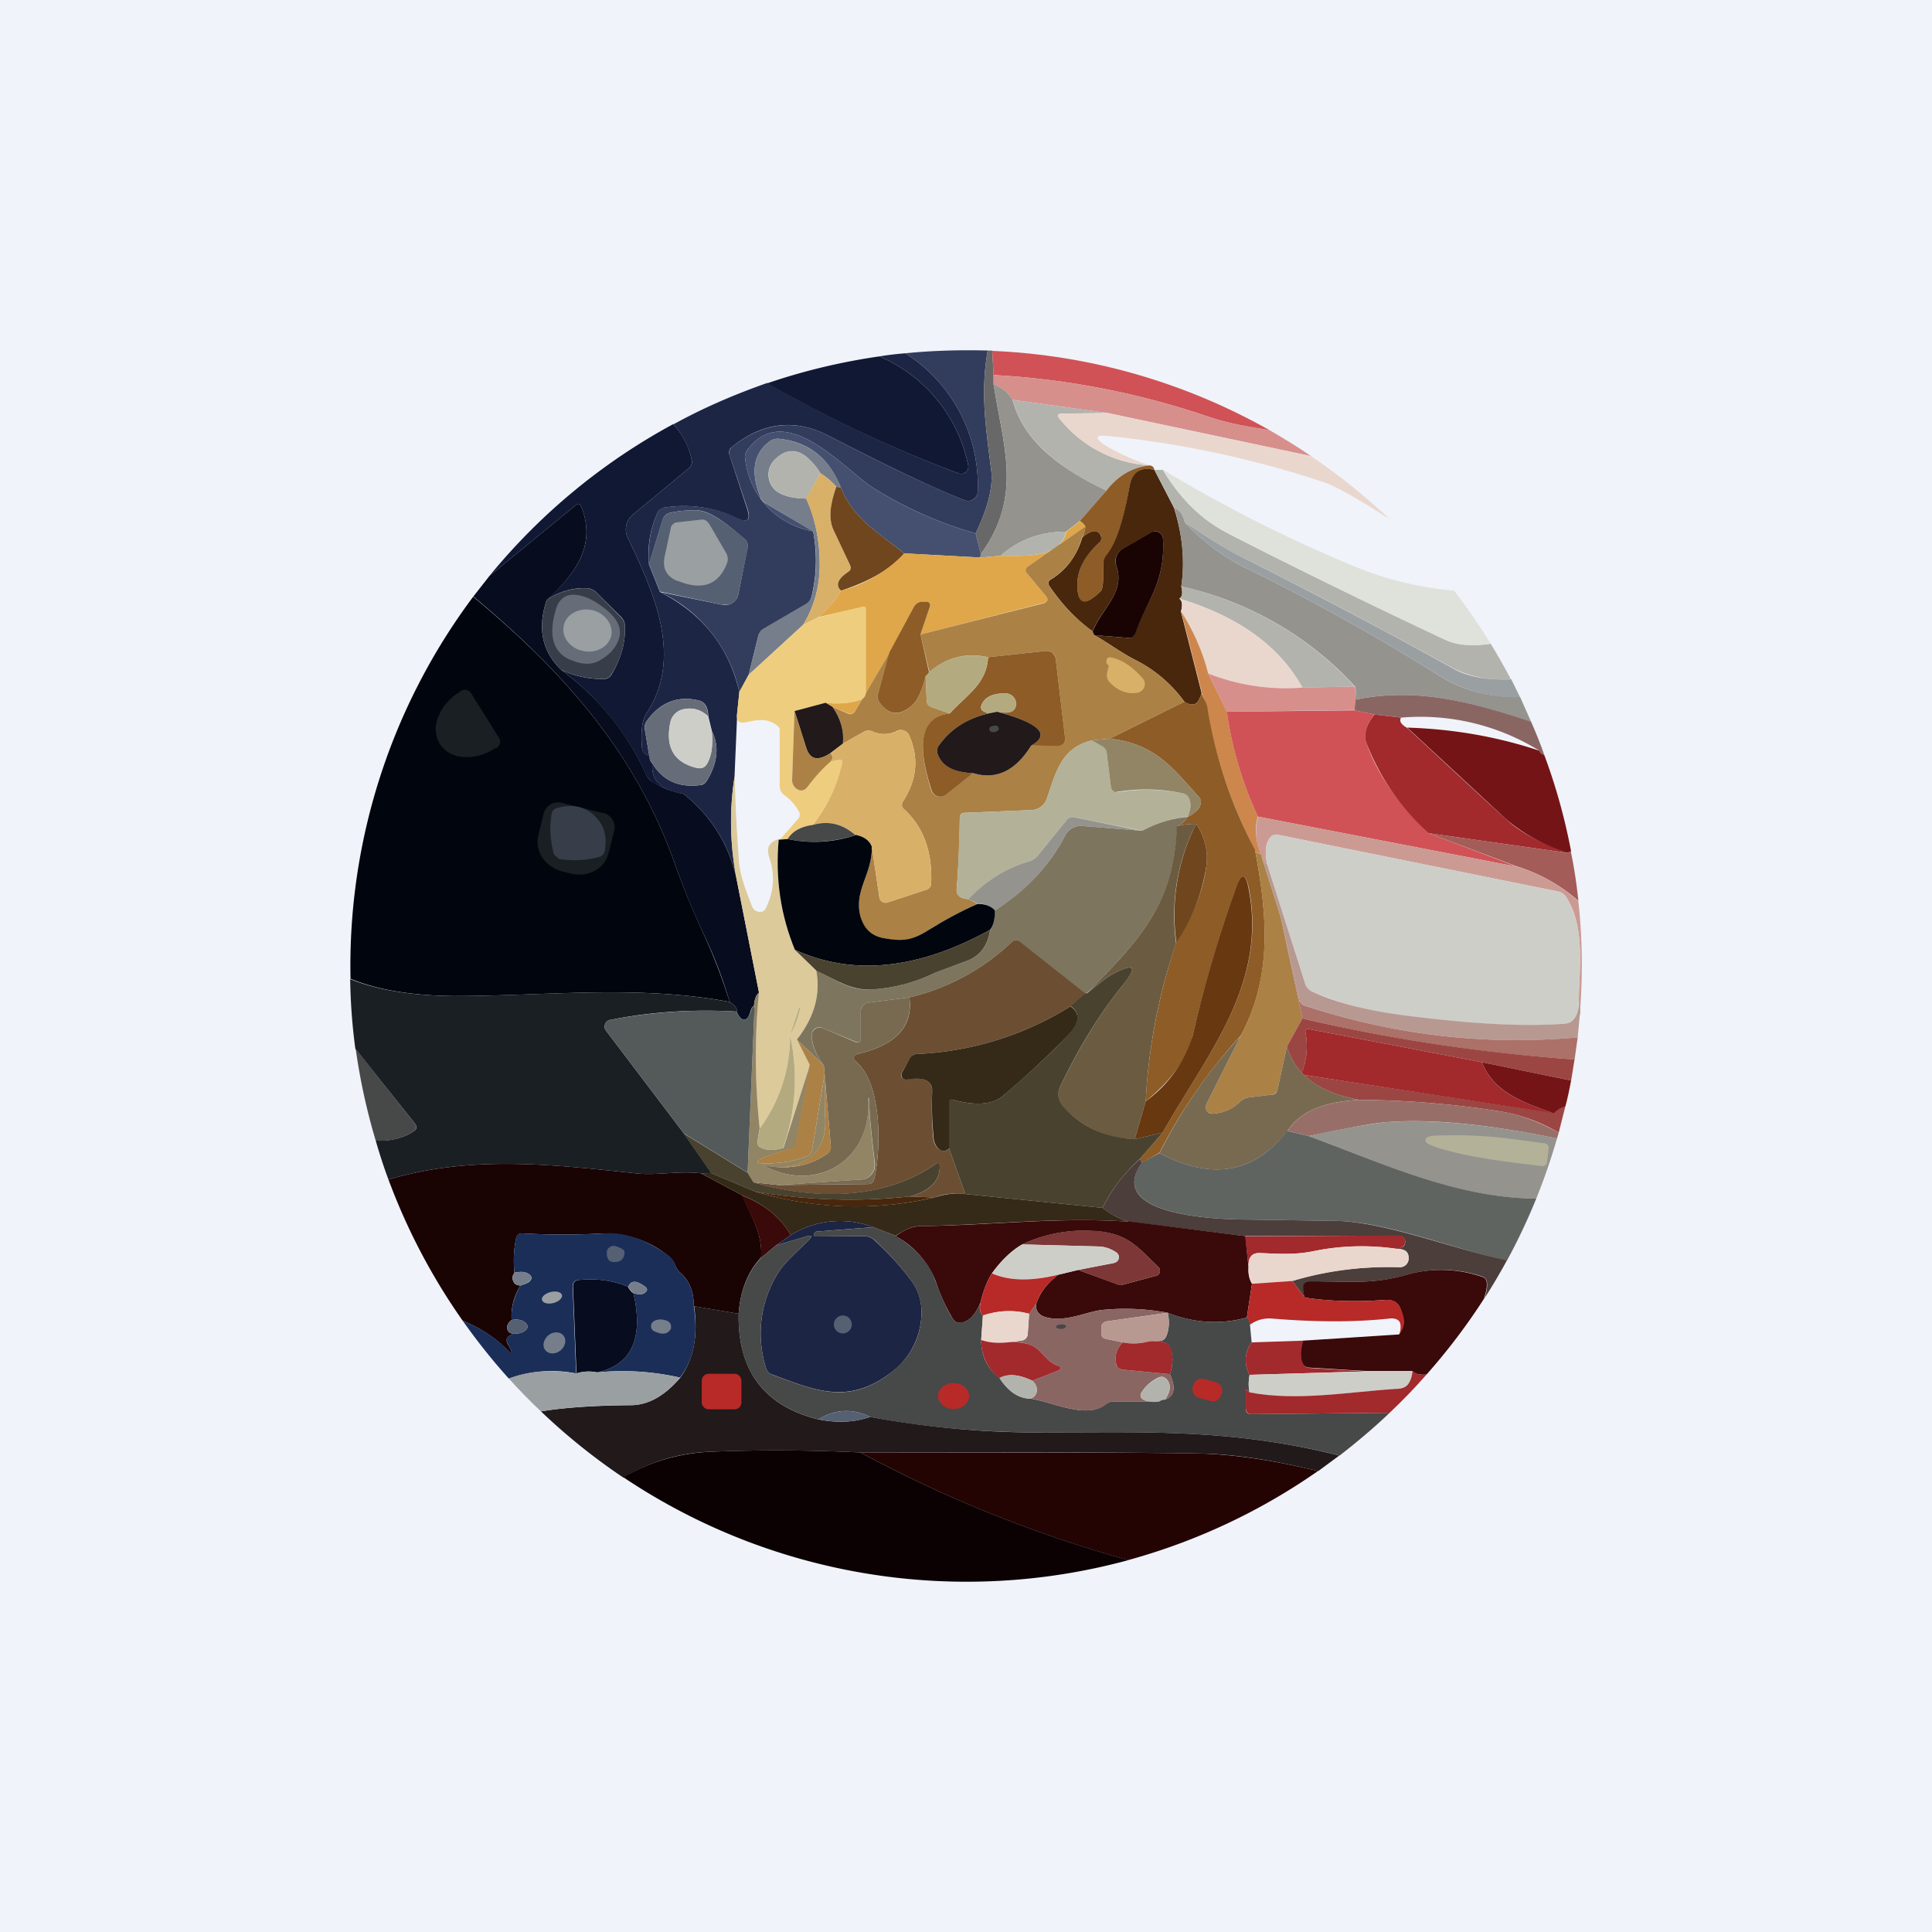 <!-- by TradingView --><svg width="56" height="56" viewBox="0 0 56 56" xmlns="http://www.w3.org/2000/svg"><path fill="#F0F3FA" d="M0 0h56v56H0z"/><path d="M28.63 10.16c-.22 1.23-.05 2.26.1 3.47.06.47-.09 1.08-.45 1.83a11.4 11.4 0 0 1-2.97-1.32c-.84-.53-2.56-2.6-3.66-1.08a.32.32 0 0 0-.05.23 2.38 2.38 0 0 0 1.97 2.11c.12.66.1 1.3-.05 1.9a.34.34 0 0 1-.17.22l-1.2.7a.34.34 0 0 0-.17.21l-.28 1.13-.27.5a4.16 4.16 0 0 0-2.3-2.9l1.81.37a.39.39 0 0 0 .4-.16.38.38 0 0 0 .06-.14l.27-1.36a.26.26 0 0 0-.1-.26c-.3-.24-.93-.83-1.4-.82-.33 0-.58.03-.77.08a.27.27 0 0 0-.19.19l-.4 1.3c-.04-.54.04-1.04.25-1.5.04-.09.1-.14.2-.15.74-.11 1.44-.01 2.11.3.3.15.4.07.3-.25l-.52-1.56c-.03-.1 0-.18.07-.25.9-.71 1.83-.82 2.8-.32 1.73.9 3.05 1.52 3.94 1.87a.28.28 0 0 0 .26-.03.28.28 0 0 0 .12-.23 4.53 4.53 0 0 0-2.1-4c.8-.08 1.6-.1 2.39-.08Z" fill="#323C5C"/><path d="m28.76 10.17.04.7v.27c.27 1.77.86 3.23-.37 4.92l-.15-.6c.36-.75.51-1.36.45-1.83-.15-1.21-.32-2.24-.1-3.47h.13Z" fill="#696868"/><path d="M36.8 12.47c-.6-.1-1.15-.18-1.74-.38-2.02-.69-4.1-1.1-6.26-1.22l-.04-.7c2.83.12 5.58.91 8.04 2.3Z" fill="#D05256"/><path d="M26.24 10.24a4.53 4.53 0 0 1 2.1 4 .28.28 0 0 1-.38.26c-.9-.35-2.2-.97-3.94-1.87-.97-.5-1.9-.4-2.8.32a.21.21 0 0 0-.07.25l.51 1.56c.1.32.01.4-.29.26a3.57 3.57 0 0 0-2.1-.31.25.25 0 0 0-.21.15c-.21.46-.3.96-.25 1.5l.32.8c1.24.63 2 1.6 2.3 2.9l-.06.58-.08 1.88c-.15.96-.13 1.92.05 2.9a4.27 4.27 0 0 0-1.53-2.41c-.65-.1-.95-.4-.9-.88.3.49.75.7 1.36.63.1 0 .17-.05.22-.13.32-.53.36-1.01.14-1.45l-.1-.42c-.01-.27-.1-.42-.29-.46-.6-.14-1.1.06-1.48.58a.33.33 0 0 0-.07.26l.13.77-.09-.04a.21.21 0 0 1-.12-.18c-.04-.48 0-.8.12-1 1.09-1.63.22-3.53-.53-5.09a.56.56 0 0 1 .14-.68l1.63-1.35a.24.24 0 0 0 .08-.24 2.28 2.28 0 0 0-.53-1.03c.87-.48 1.78-.87 2.72-1.2a37.5 37.5 0 0 0 5.54 2.62.21.21 0 0 0 .28-.25 4.39 4.39 0 0 0-2.57-3.14c.24-.04.5-.07.75-.09Z" fill="#1C2544"/><path d="M25.49 10.33a4.39 4.39 0 0 1 2.57 3.14.21.21 0 0 1-.28.25c-1.9-.71-3.75-1.58-5.54-2.61 1.05-.36 2.14-.62 3.25-.78Z" fill="#101833"/><path d="M36.8 12.47c.41.24.81.48 1.2.75l-5.9-1.25-2.75-.38c-.13-.21-.31-.36-.55-.45v-.27c2.16.12 4.24.53 6.26 1.22.59.2 1.14.27 1.74.38Z" fill="#D78F8C"/><path d="M29.35 11.6c.36 1.3 1.52 2.04 2.72 2.62l-.77.88-.4.31c-.74 0-1.37.23-1.9.7l-.59.05.02-.1c1.23-1.7.64-3.15.37-4.92.24.09.42.24.55.45Z" fill="#94938E"/><path d="m32.1 11.97-1.34.02c-.1 0-.12.05-.06.13a3.6 3.6 0 0 0 2.65 1.37c-.5.04-.93.28-1.28.73-1.2-.58-2.36-1.33-2.72-2.63l2.75.38Z" fill="#B3B3AD"/><path d="m32.1 11.97 5.9 1.25c.8.54 1.57 1.16 2.28 1.83-.91-.59-1.55-.95-1.9-1.07a29 29 0 0 0-6.24-1.34c-.4-.04-.43.05-.1.27a6.1 6.1 0 0 0 1.3.58 3.6 3.6 0 0 1-2.64-1.37c-.06-.08-.04-.12.06-.13l1.34-.02Z" fill="#E9D7CE"/><path d="M19.52 12.3c.28.31.45.66.53 1.03a.25.25 0 0 1-.08.24l-1.63 1.35a.56.56 0 0 0-.14.68c.75 1.56 1.62 3.46.53 5.09-.12.2-.16.52-.12 1 .01.08.05.14.12.18l.1.04c0 .1.02.17.08.22-.05.48.25.77.9.88a2.5 2.5 0 0 1-.88-.33.49.49 0 0 1-.19-.2 7.78 7.78 0 0 0-2.47-3.06c.42.19.83.27 1.24.26.09 0 .15-.04.2-.1.3-.5.43-.98.4-1.46 0-.09-.04-.16-.1-.23l-.7-.7a.43.43 0 0 0-.3-.14c-.4-.02-.78.09-1.16.33.84-.75 1.44-1.58 1-2.69-.04-.1-.1-.1-.17-.04l-2.49 2.04a17.85 17.85 0 0 1 5.33-4.4Z" fill="#101833"/><path d="m28.28 15.46.15.6-.02.1-2.2-.12c-.71-.57-1.48-1-1.84-1.91-.34-.85-.93-1.32-1.78-1.41a.4.4 0 0 0-.29.08c-.46.35-.55.88-.26 1.61.02.08.07.14.15.18l1.38.81a2.38 2.38 0 0 1-1.97-2.1.32.32 0 0 1 .05-.24c1.1-1.52 2.82.55 3.66 1.08.92.58 1.91 1.02 2.97 1.32Z" fill="#455071"/><path d="m24.37 14.13-.13-.02a1.91 1.91 0 0 0-.46-.39c-.1-.17-.22-.31-.36-.44-.32-.28-.64-.27-.95.03a.61.61 0 0 0 .1.97c.2.11.46.17.8.17.26.58.39 1.22.39 1.9a3.3 3.3 0 0 1-.48 1.76l-1.58 1.45.28-1.13c.03-.1.08-.17.17-.22l1.2-.7a.34.34 0 0 0 .17-.2 4.3 4.3 0 0 0 .05-1.9l-1.38-.82a.34.34 0 0 1-.15-.18c-.29-.73-.2-1.26.26-1.61a.4.4 0 0 1 .3-.08c.84.1 1.43.56 1.77 1.4Z" fill="#767E8B"/><path d="m23.78 13.72-.41.73c-.34 0-.6-.06-.8-.17a.62.62 0 0 1-.25-.74.61.61 0 0 1 .15-.23c.31-.3.63-.3.95-.03.14.13.26.27.36.44Z" fill="#B3B3AD"/><path d="m33.35 13.49.07.04a.2.2 0 0 1 .04.09c-.4-.1-.65.07-.72.49-.17.98-.4 1.65-.68 2a.4.4 0 0 0-.08.25c.01.45-.01.7-.07.77-.48.48-.7.4-.68-.26.02-.4.23-.77.63-1.14a.18.18 0 0 0 .06-.12c0-.05 0-.1-.04-.13-.1-.14-.27-.1-.51.1.05-.1.08-.21.09-.32a.55.55 0 0 0-.16-.16l.77-.88c.35-.45.78-.69 1.28-.73Z" fill="#8E5C26"/><path d="m33.46 13.62.57 1.1c.25.8.32 1.56.21 2.28.05.19.03.3-.06.35.09.06.1.19.05.38l.6 2.36a1 1 0 0 1-.1.23.2.2 0 0 1-.18.1.45.45 0 0 1-.22-.08 3.93 3.93 0 0 0-1.38-1.19c-.46-.23-.8-.5-1.23-.74l.98.08c.1.01.17-.03.2-.13.37-1 .88-1.5.81-2.75a.23.23 0 0 0-.23-.21.22.22 0 0 0-.1.03l-.8.46c-.22.13-.3.31-.21.55.24.75-.46 1.23-.7 1.86-.5-.36-.9-.8-1.25-1.31-.05-.08-.04-.15.05-.2.44-.27.74-.68.9-1.21.24-.2.41-.24.51-.1.03.03.04.08.04.13 0 .04-.02.09-.06.12-.4.37-.61.75-.63 1.14-.02.65.2.74.68.26.06-.06.08-.32.07-.77 0-.1.02-.18.08-.26.28-.34.5-1 .68-2 .07-.41.31-.58.72-.48Z" fill="#49270C"/><path d="M33.7 13.61c.5.83 1.1 1.42 1.8 1.8 1.34.7 3.47 1.75 6.38 3.13.34.16.78.2 1.33.12.2.33.4.68.58 1.02a3.07 3.07 0 0 1-1.65-.3c-2.03-1.12-4.07-2.2-6.14-3.23-.58-.29-1.12-.66-1.66-1.01-.05-.21-.15-.35-.3-.42l-.58-1.1h.23Z" fill="#B3B3AD"/><path d="M42.15 17.12c.38.5.73 1 1.06 1.54-.55.08-1 .04-1.33-.12a168.34 168.34 0 0 1-6.38-3.14c-.7-.37-1.3-.96-1.8-1.79a41.54 41.54 0 0 0 5.59 2.82c.9.37 1.85.6 2.86.69Z" fill="#DFE2DB"/><path d="M23.78 13.72c.17.1.32.23.46.39-.19.52-.22.94-.09 1.23l.49 1.04c.04.08.02.15-.06.2-.3.2-.37.39-.2.54-.13.24-.36.5-.68.78l-.42.21c.32-.52.48-1.1.48-1.76 0-.68-.13-1.32-.4-1.9l.42-.73Z" fill="#D9B068"/><path d="M24.37 14.13c.36.91 1.13 1.34 1.84 1.91-.37.44-.98.8-1.83 1.08-.17-.15-.1-.34.2-.54.08-.05.1-.12.06-.2l-.49-1.04c-.13-.3-.1-.7.09-1.23l.13.02Z" fill="#6F461D"/><path d="M15.85 17.38c-.28.82-.14 1.5.42 2.04 1.07.79 1.9 1.8 2.47 3.05.04.09.1.16.19.2.26.17.55.28.88.34a4.27 4.27 0 0 1 1.53 2.42l.66 3.34c-.12.1-.17.32-.14.67a.65.65 0 0 0 0-.17c0-.15-.04-.14-.1.02a.75.75 0 0 1-.07.18c-.06.1-.14.11-.22.04a.5.5 0 0 1-.12-.2c.03-.06-.03-.15-.2-.27-.2-.68-.46-1.35-.77-2-.31-.67-.58-1.33-.81-1.98-1.14-3.22-3.18-5.54-5.85-7.77l.47-.6 2.49-2.04c.08-.07.13-.05.17.04.44 1.1-.16 1.94-1 2.7Z" fill="#070C1E"/><path d="M34.34 15.14a6.51 6.51 0 0 0 1.6 1.24 60.6 60.6 0 0 1 5.8 3.22c.68.42 1.45.62 2.32.6l.32.72c-1.72-.58-3.33-1-5.1-.64a.96.96 0 0 0 0-.38 9.64 9.64 0 0 0-5.04-2.9c.1-.72.04-1.48-.2-2.28.15.07.25.2.3.42Z" fill="#94938E"/><path d="m19.13 17.15-.32-.8.4-1.3a.27.27 0 0 1 .2-.18c.18-.05.43-.08.75-.08.48 0 1.12.58 1.42.82.08.07.11.16.1.26l-.28 1.36a.38.38 0 0 1-.3.3h-.16l-1.8-.38Z" fill="#566073"/><path d="M19.63 16.84c-.3-.13-.43-.35-.37-.68l.18-.84c0-.05.03-.09.06-.12a.22.22 0 0 1 .12-.06l.72-.08c.04 0 .08 0 .12.03.04.02.07.06.1.1l.5.86c.04.1.05.19.01.28-.24.63-.73.8-1.44.5Z" fill="#9A9FA2"/><path d="M31.3 15.1c.07.05.13.1.16.16l-1.68 1.17a.12.12 0 0 0-.02.18l.55.66c.09.11.06.18-.07.21l-3.56.91.28-.83v-.04c0-.02 0-.03-.02-.04a.09.09 0 0 0-.07-.04h-.13a.28.28 0 0 0-.25.15l-.7 1.32-1 1.7c-.05.08-.12.1-.2.07l-.46-.19-.2-.12c.35.04.68.02.99-.08.11-.03.17-.11.17-.23v-2.4c0-.06-.03-.08-.08-.07l-1.3.3c.31-.27.54-.53.67-.77a3.92 3.92 0 0 0 1.83-1.08l2.2.12.6-.05c.7 0 1.72.08 1.9-.7l.4-.31Z" fill="#DFA749"/><path d="m43.8 19.68.26.53a4.18 4.18 0 0 1-2.32-.61 60.62 60.62 0 0 0-5.8-3.22 6.5 6.5 0 0 1-1.6-1.24c.54.35 1.08.72 1.66 1.01 2.07 1.04 4.11 2.11 6.14 3.24.42.23.97.33 1.65.3Z" fill="#9A9FA2"/><path d="M30.9 15.41c-.17.78-1.19.7-1.9.7.53-.47 1.16-.7 1.9-.7Z" fill="#B3B3AD"/><path d="M31.46 15.26c0 .11-.04.22-.1.32-.15.53-.45.94-.9 1.21-.08.05-.09.12-.04.2.34.51.76.95 1.25 1.31l.05.11c.43.24.77.51 1.23.74.54.28 1 .67 1.38 1.19l-2.16 1.07-.51.05c-.92.21-1.06.96-1.32 1.7a.49.49 0 0 1-.44.32l-1.94.08c-.1 0-.14.06-.14.15a30.11 30.11 0 0 1-.09 2.05c-.02.19.1.29.34.3l.27.14c-.49.21-.96.47-1.43.76-.49.31-.76.34-1.3.23a.8.8 0 0 1-.67-.63c-.2-.76.35-1.2.33-2.02l.22 1.48a.18.18 0 0 0 .23.14l1.13-.37c.09-.03.13-.09.14-.18.04-.92-.22-1.63-.77-2.14-.09-.07-.1-.16-.04-.25.4-.62.46-1.26.17-1.91a.25.25 0 0 0-.14-.13.24.24 0 0 0-.2 0 .8.8 0 0 1-.72.02.29.29 0 0 0-.25.01l-.62.35c.05-.38-.05-.73-.29-1.07l.46.2c.08.03.15 0 .2-.08l1-1.7-.34 1.2a.3.3 0 0 0 .05.26c.27.37.59.4.95.06.16-.15.28-.42.38-.83l.03.7c0 .1.05.16.15.2l.52.18c-.81.1-.99.84-.53 2.24a.26.26 0 0 0 .4.12l.81-.63c.66.2 1.22-.06 1.68-.8h.75c.17.01.25-.07.23-.24l-.27-2.27a.27.27 0 0 0-.1-.18.27.27 0 0 0-.2-.05l-1.66.18c-.64-.14-1.2 0-1.7.43l-.26-1.09 3.56-.9c.13-.04.16-.11.07-.22l-.55-.66a.12.12 0 0 1 .02-.18l1.68-1.17Z" fill="#AB8145"/><path d="m31.72 18.41-.05-.1c.24-.64.94-1.12.7-1.87-.08-.24-.01-.42.2-.55l.8-.46a.22.22 0 0 1 .22 0 .23.23 0 0 1 .12.18c.07 1.25-.44 1.75-.8 2.75-.04.1-.1.14-.2.13l-.99-.08Z" fill="#1A0303"/><path d="m39.27 19.9-1.52.03c-.66-1.2-1.85-2.06-3.57-2.58.09-.04.1-.16.06-.35a9.64 9.64 0 0 1 5.03 2.9Z" fill="#B3B3AD"/><path d="M16.27 19.42c-.56-.54-.7-1.22-.42-2.04.38-.24.77-.35 1.17-.33.1.01.2.05.28.13l.7.71c.07.07.1.14.11.23.03.48-.1.97-.4 1.45-.05.07-.11.1-.2.11-.4.01-.82-.07-1.24-.26Z" fill="#373E49"/><path d="M17.95 18.48c-.07.27-.27.5-.58.67-.21.12-.47.12-.78 0-.55-.2-.71-.7-.48-1.48.1-.35.34-.49.69-.41.24.04.52.2.83.46.28.25.39.5.32.76Z" fill="#666D79"/><path d="M13.72 17.3c2.67 2.22 4.71 4.54 5.85 7.76.23.65.5 1.3.81 1.98.3.65.56 1.32.77 2-2.68-.5-5.3-.17-7.98-.17-1.2-.01-2.21-.17-3.01-.5a17.86 17.86 0 0 1 3.56-11.08Z" fill="#01050E"/><path d="M37.75 19.93a6.1 6.1 0 0 1-2.73-.41 6.1 6.1 0 0 0-.79-1.8c.06-.18.04-.3-.05-.37 1.72.52 2.9 1.38 3.57 2.58Z" fill="#E9D7CE"/><path d="m26.68 18.39.25 1.1a.48.48 0 0 1-.1.11c-.1.4-.22.68-.38.83-.36.33-.68.31-.95-.06a.3.3 0 0 1-.05-.26l.33-1.2.71-1.32a.28.28 0 0 1 .25-.15h.13a.1.1 0 0 1 .07.04l.02.04v.04l-.28.83Z" fill="#8E5C26"/><path d="m23.93 20.37-.9.24-.07 2a.3.3 0 0 0 .11.24c.13.1.25.08.35-.06.2-.28.42-.51.65-.71l.24-.06c.08-.02.11.01.1.1a4.3 4.3 0 0 1-.85 1.79c-.36.05-.6.19-.73.41l-.26.02.06-.03.5-.57c.06-.07.07-.15.02-.23a1.44 1.44 0 0 0-.41-.46.32.32 0 0 1-.14-.26v-1.63a.13.13 0 0 0-.04-.1c-.44-.4-.98-.02-1.14-.14-.06-.05-.08-.14-.05-.28l.06-.59.27-.49 1.58-1.45.42-.21 1.3-.31c.06-.01.1 0 .1.07v2.4c0 .12-.07.2-.18.23-.31.1-.64.12-.99.08Z" fill="#EECD7E"/><path d="M16.9 18.87c.39.08.75-.13.82-.45.06-.33-.2-.66-.57-.74-.38-.07-.75.13-.81.46-.07.33.19.66.57.73Z" fill="#9A9FA2"/><path d="m35.02 19.52.54 1.1c.14 1.03.44 2.04.9 3.05-.1.31-.07.67.08 1.07-.11-.01-.16-.04-.16-.1a13.56 13.56 0 0 1-1.4-4.17c-.02-.15-.11-.23-.14-.38l-.6-2.36c.36.57.62 1.16.78 1.79Z" fill="#CD874D"/><path d="M29.89 21.61c.57-.32.24-.65-.99-.98.35.07.53 0 .55-.2a.3.3 0 0 0-.3-.33c-.37-.01-.6.1-.7.33-.04.1 0 .17.09.2l.1.05c-.61.15-1.09.46-1.42.92a.26.26 0 0 0-.04.26c.13.34.47.53 1.03.55l-.8.63a.26.26 0 0 1-.4-.12c-.47-1.4-.3-2.15.52-2.24.48-.53 1.07-.85 1.11-1.63l1.66-.18c.07-.01.14.01.2.05.05.05.09.11.1.18l.27 2.27c.02.17-.06.25-.23.25l-.75-.01Z" fill="#8E5C26"/><path d="M28.64 19.05c-.04.78-.63 1.1-1.11 1.63L27 20.5a.2.2 0 0 1-.14-.2l-.03-.7a.48.48 0 0 0 .1-.12c.5-.43 1.07-.57 1.71-.43Z" fill="#B4AA7F"/><path d="M32.14 19.29c-.05-.03-.08-.07-.07-.12 0-.1.06-.13.15-.11.3.06.6.26.9.6a.25.25 0 0 1 .05.25.26.26 0 0 1-.2.17c-.31.05-.58-.06-.82-.32a.3.3 0 0 1-.06-.26l.05-.21Z" fill="#D9B068"/><path d="m37.75 19.93 1.52-.03c.03.13.04.26.02.38l-.03.3-3.7.05-.54-1.11a6.1 6.1 0 0 0 2.73.41Z" fill="#D78F8C"/><path d="M14.46 21.38a.21.21 0 0 1-.07.3l-.04.01c-.29.19-.62.28-.92.25a.86.86 0 0 1-.68-.37.86.86 0 0 1-.05-.78c.1-.29.33-.55.62-.73l.04-.03a.21.21 0 0 1 .3.07l.8 1.28Z" fill="#1A1F23"/><path d="M44.38 20.92c.14.32.27.64.38.96-.08-.02-.12-.06-.14-.12a6.54 6.54 0 0 0-4-.96l-.79-.09-.57-.12.03-.31c1.76-.36 3.37.06 5.1.64Z" fill="#8A6663"/><path d="m28.9 20.63-.25.05-.11-.04c-.1-.04-.13-.11-.09-.2.1-.24.33-.35.7-.34a.3.3 0 0 1 .3.34c-.02.2-.2.26-.55.19Z" fill="#B4AA7F"/><path d="M36.38 24.65c.36 1.92.5 3.64-.41 5.36a15.13 15.13 0 0 0-2.36 3.4l-.52.3-.04-.13.65-.75c1.28-2.27 3.04-4.28 2.5-7.08-.1-.45-.22-.46-.37-.02-.49 1.34-.9 2.77-1.26 4.29-.15.64-.6 1.28-1.36 1.9.08-1.57.38-3.1.88-4.59.5-.79.79-1.54.88-2.25.05-.42-.05-.82-.3-1.2-.2 0-.38.02-.55.07a.67.67 0 0 0 .3-.27c.2-.1.32-.2.37-.34a.23.23 0 0 0-.05-.25c-.76-.84-1.26-1.53-2.57-1.68l2.16-1.07c.08.05.15.07.22.08a.2.2 0 0 0 .18-.1 1 1 0 0 0 .1-.23c.04.15.13.23.16.38.24 1.49.7 2.88 1.4 4.18Z" fill="#8E5C26"/><path d="M20.52 20.76a.76.76 0 0 0-.72-.2.49.49 0 0 0-.37.38c-.15.72.1 1.16.77 1.32.14.03.25-.02.31-.15.12-.22.16-.53.12-.93.22.44.18.92-.14 1.45a.28.28 0 0 1-.22.13c-.61.07-1.06-.14-1.36-.63a.27.27 0 0 1-.09-.22l-.13-.77c-.01-.1.01-.18.07-.26.39-.52.88-.72 1.48-.58.18.04.28.2.28.46Z" fill="#666D79"/><path d="m23.93 20.37.2.12c.24.34.34.7.3 1.07l-.36.27c-.18.12-.33.17-.46.14-.11-.03-.2-.14-.25-.32l-.33-1.04.9-.24Z" fill="#21191A"/><path d="m20.52 20.76.11.42c.04.4 0 .71-.12.93-.06.13-.17.18-.31.15-.66-.16-.92-.6-.77-1.32a.49.49 0 0 1 .37-.38c.27-.06.5 0 .72.2Z" fill="#CECEC8"/><path d="m39.26 20.59.57.12c-.23.31-.31.58-.23.81.3.88.9 1.75 1.81 2.63l2.55.97-7.5-1.45c-.46-1-.76-2.02-.9-3.04l3.7-.04Z" fill="#D05256"/><path d="m23.03 20.6.33 1.05c.06.18.14.29.25.32.13.03.28-.02.46-.14.08.08.08.17 0 .25-.23.2-.44.43-.65.71-.1.14-.22.16-.35.06a.31.31 0 0 1-.11-.25l.07-2Z" fill="#AB8145"/><path d="M28.9 20.63c1.23.33 1.56.66.99.98-.46.74-1.02 1-1.68.8-.56-.02-.9-.2-1.03-.55a.26.26 0 0 1 .04-.26c.33-.46.8-.77 1.43-.92l.25-.05Z" fill="#21191A"/><path d="m39.83 20.71.78.09c-.06.1 0 .2.18.3.95.88 1.9 1.77 2.87 2.65.4.37 1 .7 1.77.97l-4.02-.57a6.86 6.86 0 0 1-1.81-2.63c-.08-.23 0-.5.23-.8Z" fill="#A2292C"/><path d="M28.68 21.1c.01-.03.07-.06.17-.07a.09.09 0 0 1 .09.13c-.03.04-.1.07-.18.06a.09.09 0 0 1-.07-.04.1.1 0 0 1-.01-.08Z" fill="#474848"/><path d="M44.62 21.76c.02.06.06.1.14.12.34.91.6 1.85.78 2.8a.81.81 0 0 0-.11.04 5.2 5.2 0 0 1-1.77-.97l-2.87-2.66c1.32.04 2.6.26 3.83.67Z" fill="#751416"/><path d="M25.27 24.54c-.07-.18-.22-.29-.47-.33a1.25 1.25 0 0 0-1.24-.3 4.3 4.3 0 0 0 .85-1.8c.01-.08-.02-.1-.1-.09l-.24.06c.08-.08.08-.17 0-.25l.35-.27.62-.35a.28.28 0 0 1 .25-.01c.25.1.5.1.72-.01a.24.24 0 0 1 .2-.01.25.25 0 0 1 .14.13c.29.65.23 1.29-.17 1.91-.06.1-.05.18.04.25.55.5.81 1.22.77 2.14 0 .1-.05.15-.14.18l-1.13.37a.18.18 0 0 1-.23-.14l-.22-1.48Z" fill="#D9B068"/><path d="m31.66 21.46.29.16c.08.05.12.12.13.21l.12.98a.18.18 0 0 0 .2.15c.62-.1 1.25-.09 1.9.04.1.02.15.08.18.17.05.15.03.32-.06.5-.46.05-.9.19-1.31.41l-1.97-.39a.24.24 0 0 0-.23.09l-.83 1.02a.45.45 0 0 1-.23.16c-.7.2-1.29.58-1.78 1.1-.25-.01-.36-.11-.34-.3.03-.28.06-.96.09-2.05 0-.1.05-.14.14-.15l1.94-.08a.48.48 0 0 0 .44-.32c.26-.74.4-1.49 1.32-1.7Z" fill="#B3B198"/><path d="M32.17 21.41c1.31.15 1.81.84 2.57 1.68.07.07.09.15.05.25-.05.13-.17.25-.37.34.09-.2.11-.36.06-.5a.24.24 0 0 0-.18-.18 5.07 5.07 0 0 0-1.97-.04.18.18 0 0 1-.13-.15l-.12-.98a.26.26 0 0 0-.13-.2l-.3-.17.52-.05Z" fill="#918566"/><path d="M21.3 22.52c.01.82.06 1.64.12 2.46.04.46.25.95.38 1.3a.25.25 0 0 0 .2.15.2.2 0 0 0 .12-.02.2.2 0 0 0 .08-.09c.23-.47.27-.95.1-1.46-.1-.3 0-.48.33-.55l-.06.03c-.1 1.14.06 2.2.47 3.19l.62.6c.13.7-.06 1.36-.56 2l.38.73-.77 2.4c.36-1.06.43-2.14.19-3.25a3 3 0 0 0 .28-.82.02.02 0 0 0-.02.01l-.26.81a4.5 4.5 0 0 1-.88 2.7 18.77 18.77 0 0 1-.02-3.94l-.66-3.34a8.49 8.49 0 0 1-.05-2.9Z" fill="#DDCA9B"/><path d="M17.48 23.56a.43.43 0 0 1 .32.53l-.16.64a.8.8 0 0 1-.4.51.98.98 0 0 1-.7.08l-.24-.06a1.02 1.02 0 0 1-.58-.4.83.83 0 0 1-.12-.3.76.76 0 0 1 0-.33l.16-.65a.43.43 0 0 1 .53-.31l1.2.3Z" fill="#1A1F23"/><path d="M17.21 23.63c.29.25.4.6.32 1.03a.22.22 0 0 1-.17.18c-.35.1-.73.12-1.15.06l-.04-.03a2.65 2.65 0 0 0-.04-.04l-.05-.04a.16.16 0 0 1-.03-.04c-.1-.4-.13-.79-.06-1.15.01-.1.07-.16.16-.18.42-.12.77-.05 1.06.2Z" fill="#373E49"/><path d="m33.1 24.08-1.75-.14a.49.49 0 0 0-.47.27 5.62 5.62 0 0 1-2.04 2.18.72.72 0 0 0-.5-.2l-.27-.13c.49-.52 1.08-.9 1.78-1.1.09-.03.17-.08.23-.16l.83-1.02a.23.23 0 0 1 .23-.09l1.97.4Z" fill="#94938E"/><path d="M34.42 23.68a.67.67 0 0 1-.3.27c-.08 2.27-1.14 3.35-2.61 4.83l-.06.01-1.9-1.5c-.07-.06-.15-.06-.22.01a6.45 6.45 0 0 1-2.97 1.61l-1.17.15a.26.26 0 0 0-.17.08.27.27 0 0 0-.07.18v.76c0 .12-.05.16-.16.11l-.94-.39a.22.22 0 0 0-.32.21c0 .28.12.57.35.87l-.78-.75c.5-.64.69-1.3.56-2 .53.25 1 .6 1.6.55a4.88 4.88 0 0 0 1.88-.5l.86-.32c.4-.14.63-.44.7-.9.08-.1.13-.3.14-.57.9-.57 1.58-1.3 2.04-2.18a.5.5 0 0 1 .47-.27l1.76.14c.41-.22.85-.36 1.3-.4Z" fill="#7D755E"/><path d="M34.1 27.34a5.86 5.86 0 0 1 .57-3.46c.25.38.35.78.3 1.2a5.56 5.56 0 0 1-.88 2.26Z" fill="#6F461D"/><path d="m36.47 23.67 7.5 1.45c.66.2 1.26.54 1.78 1 .12 1.1.13 2.2.04 3.32a.66.66 0 0 0-.03-.37c.01-1 .2-2.18-.36-3.06a.36.36 0 0 0-.24-.17l-8.1-1.64a.23.23 0 0 0-.26.1c-.12.16-.14.42-.07.76a.77.77 0 0 1-.2-.32c-.14-.4-.16-.76-.06-1.07Z" fill="#CB9B93"/><path d="M34.67 23.88a5.86 5.86 0 0 0-.58 3.46 16.8 16.8 0 0 0-.88 4.58l-.32 1.1a2.84 2.84 0 0 1-2.1-.97.5.5 0 0 1-.06-.56c.54-1.12 1.14-2.1 1.81-2.93.44-.55.36-.66-.26-.34-.14.07-.4.26-.77.56 1.47-1.48 2.53-2.56 2.6-4.83.18-.05.36-.07.56-.07Z" fill="#6B5C41"/><path d="M23.56 23.91c.45-.13.87-.03 1.24.3-.66.2-1.31.25-1.97.11.13-.22.37-.36.73-.41Z" fill="#474848"/><path d="M45.76 29.07c-.02.38-.16.58-.4.6-1.09.1-2.57.02-4.43-.2a9.8 9.8 0 0 1-2.9-.73.36.36 0 0 1-.2-.23l-1.1-3.45c-.07-.34-.05-.6.07-.76.06-.1.15-.13.26-.1l8.1 1.64c.1.02.18.08.24.17.56.88.37 2.05.36 3.06Z" fill="#CECEC8"/><path d="M45.43 24.72a.8.8 0 0 1 .1-.04c.1.47.17.95.22 1.43a4.89 4.89 0 0 0-1.79-1l-2.55-.96 4.02.57Z" fill="#A35C58"/><path d="M24.8 24.2c.25.05.4.16.47.34.02.81-.53 1.26-.33 2.02.1.35.31.56.66.63.55.1.82.08 1.31-.23.47-.29.94-.55 1.43-.76.21 0 .38.06.5.19 0 .28-.06.46-.14.56-2.08 1.15-3.97 1.35-5.66.58-.41-1-.57-2.05-.47-3.19l.26-.02c.66.14 1.31.1 1.97-.11Z" fill="#01050E"/><path d="m36.54 24.74.58 1.83.63 2.95-.45.82-.27 1.24a.19.19 0 0 1-.17.15l-.67.08a.37.37 0 0 0-.22.1c-.22.22-.49.35-.8.37a.2.2 0 0 1-.22-.18c0-.04 0-.07.02-.1l1-1.99c.9-1.72.77-3.44.41-5.36 0 .05.05.08.16.1Z" fill="#AB8145"/><path d="m36.73 25.06 1.1 3.45c.03.1.1.18.2.23.73.34 1.7.58 2.9.72 1.86.23 3.34.3 4.44.21.23-.02.37-.22.4-.6.04.13.05.25.02.37l-.06.63c-2.7.24-5.34-.07-7.9-.92a.26.26 0 0 1-.18-.2l-.53-2.38-.58-1.83c.03.12.1.23.19.32Z" fill="#B79991"/><path d="m33.7 32.83-.81.19.32-1.1a3.66 3.66 0 0 0 1.36-1.9c.35-1.52.77-2.95 1.26-4.3.15-.43.27-.42.36.03.55 2.8-1.21 4.81-2.49 7.08Z" fill="#683810"/><path d="m45.73 30.07-.09.64c-2.67-.18-5.3-.58-7.89-1.19l-.63-2.95.53 2.39a.26.26 0 0 0 .17.19c2.58.85 5.2 1.16 7.9.92Z" fill="#AC7169"/><path d="M28.7 26.95c-.07.47-.3.77-.7.91l-.86.32c-.59.29-1.21.46-1.87.5-.6.04-1.08-.3-1.6-.54l-.63-.61c1.69.77 3.58.57 5.66-.58Z" fill="#49422F"/><path d="m31.45 28.8-.42.37a9.15 9.15 0 0 1-4.43 1.38c-.1 0-.18.05-.23.14l-.23.4a.14.14 0 0 0 0 .14l.07.05h.08c.5-.07.74.05.73.35-.02.45-.01.9.03 1.33a.5.5 0 0 0 .1.29c.13.13.24.15.36.04l.47 1.32a1.9 1.9 0 0 0-.9.1l-.72-.03c.59-.15.88-.44.88-.87 0-.1-.04-.13-.12-.07-1.55 1.07-3.55 1.04-5.28.53l.73.08 2.59-.03c.1 0 .15-.05.18-.15.2-.85.23-2.72-.5-3.37-.15-.13-.13-.22.06-.26 1.08-.26 1.57-.8 1.46-1.63a6.45 6.45 0 0 0 2.97-1.61c.07-.07.15-.07.23-.01l1.9 1.5Z" fill="#6C4F32"/><path d="m32.89 33.02.81-.19-.65.75c-.48.44-.85.92-1.09 1.43l-3.98-.4-.47-1.32v-1.33c0-.08.04-.1.12-.08.66.18 1.16.14 1.47-.14.82-.7 1.45-1.3 1.89-1.78.3-.33.32-.6.04-.8l.42-.37h.06c.37-.31.63-.5.77-.57.61-.32.7-.2.26.34-.67.83-1.27 1.8-1.81 2.93a.51.51 0 0 0 .07.56c.52.6 1.21.92 2.09.97Z" fill="#49422F"/><path d="M21.15 29.04c.17.12.23.21.2.28-1.23-.07-2.45 0-3.65.24a.2.2 0 0 0-.16.12.2.2 0 0 0 .03.2l2.25 2.97.8 1.15-.3.01c-.65-.08-1.29.07-1.89 0-2.44-.26-4.78-.53-7.17.18-.14-.37-.26-.75-.37-1.13.44.02.8-.07 1.1-.27.1-.06.1-.14.04-.22L10.3 30.4c-.09-.67-.14-1.34-.15-2.02.8.32 1.8.48 3 .49 2.68 0 5.31-.33 7.99.17Z" fill="#1A1F23"/><path d="m22.9 30.01.26-.8v-.01h.03v.01a3 3 0 0 1-.29.8Z" fill="#B4AA7F"/><path d="m22.02 32.7-.06.35c-.02.1.01.18.11.22.17.08.39.08.64 0l.77-2.41-.4 2.25a.23.23 0 0 1-.18.2c-.39.1-.66.2-.8.26-.2.1-.2.15.03.15.47.01.89-.06 1.25-.2a.27.27 0 0 0 .16-.2l.36-2.17.01-.01h.01v.01c-.01.46-.02.89 0 1.3.02.47-.12.84-.44 1.1-.36.27-.81.35-1.37.22 1.54.84 3.15-.1 3.06-1.93 0 0 0-.02.02-.02v-.03c0 .64.1 1.32.16 1.94a.42.42 0 0 1-.39.46l-2.4.16-.72-.08-.17-.28.19-4.55c-.03-.35.02-.57.14-.67-.13 1.3-.12 2.62.02 3.94Z" fill="#918566"/><path d="M26.36 28.91c.1.83-.38 1.37-1.46 1.63-.19.04-.2.13-.06.26.73.65.7 2.52.5 3.37-.03.1-.09.15-.18.15l-2.6.03 2.4-.16a.42.42 0 0 0 .4-.46c-.07-.62-.16-1.3-.17-1.94v.03c-.02 0-.02.01-.02.02.1 1.82-1.52 2.77-3.06 1.93.72.15 1.34.04 1.87-.33a.25.25 0 0 0 .1-.24l-.2-2.32c-.23-.3-.34-.59-.35-.87a.23.23 0 0 1 .32-.21l.94.4c.11.04.16 0 .16-.12v-.76c0-.07.03-.13.07-.18.04-.04.1-.08.17-.08l1.17-.15Z" fill="#786A51"/><path d="M27.51 33.29c-.12.1-.23.1-.35-.04a.5.5 0 0 1-.1-.3 9.47 9.47 0 0 1-.04-1.32c.01-.3-.23-.42-.73-.34a.14.14 0 0 1-.14-.06.14.14 0 0 1 0-.15l.22-.4a.26.26 0 0 1 .23-.13 9.15 9.15 0 0 0 4.43-1.38c.28.2.27.46-.04.8a24.7 24.7 0 0 1-1.89 1.77c-.31.28-.8.32-1.47.14-.08-.02-.11 0-.11.08v1.33Z" fill="#352917"/><path d="m21.86 29.44-.19 4.55-1.85-1.14-2.25-2.97a.21.21 0 0 1-.03-.2.2.2 0 0 1 .16-.12c1.2-.23 2.42-.31 3.65-.24a.5.5 0 0 0 .12.19c.08.07.16.06.22-.04a.75.75 0 0 0 .08-.18c.05-.16.08-.17.1-.02l-.01.17Z" fill="#54595A"/><path d="m45.64 30.7-.1.62-2.58-.53-5.02-.96c-.08-.01-.11.02-.1.1a2.05 2.05 0 0 1-.1 1.14.1.1 0 0 0 .08.09l7.22 1.1a.7.7 0 0 1 .33-.18l-.19.75a4.92 4.92 0 0 0-1.66-.61 27.1 27.1 0 0 0-4.12-.34c-1.14-.2-1.84-.7-2.1-1.54l.45-.82c2.6.61 5.22 1 7.9 1.19Z" fill="#9C4643"/><path d="M42.96 30.79c.3.88 1.28 1.2 2.08 1.48l-7.22-1.11a.1.1 0 0 1-.08-.09 2.05 2.05 0 0 0 .1-1.14c-.01-.08.02-.11.1-.1l5.02.96Z" fill="#A2292C"/><path d="M22.9 30.01c.24 1.1.17 2.2-.2 3.26-.24.08-.46.08-.63 0-.1-.04-.13-.12-.11-.22l.06-.34a4.5 4.5 0 0 0 .88-2.7Z" fill="#B4AA7F"/><path d="m35.97 30.01-1 1.99a.2.2 0 0 0 .1.27.2.2 0 0 0 .1.01c.31-.02.58-.15.8-.37.06-.05.13-.09.22-.1l.67-.08c.1 0 .15-.06.17-.15l.27-1.24c.26.83.96 1.34 2.1 1.54-1.04.05-1.73.35-2.08.9-.97 1.23-2.2 1.45-3.71.64.64-1.26 1.42-2.4 2.36-3.4Z" fill="#786A51"/><path d="m23.88 30.88.2 2.32c.02.1-.02.18-.1.24-.53.37-1.15.48-1.87.33.56.13 1.01.05 1.37-.23.32-.25.46-.62.44-1.1a14.42 14.42 0 0 1 0-1.3.02.02 0 0 0-.02 0l-.36 2.18a.27.27 0 0 1-.16.2c-.36.14-.78.21-1.25.2-.22 0-.24-.05-.03-.15.14-.07.41-.16.8-.27.1-.03.15-.1.17-.2l.4-2.24-.37-.73.78.75Z" fill="#AB8145"/><path d="M10.89 33.06a17.9 17.9 0 0 1-.58-2.66l1.72 2.17c.06.08.05.16-.04.22-.3.2-.66.3-1.1.27Z" fill="#474848"/><path d="M45.54 31.32c-.05.25-.1.51-.17.76a.7.7 0 0 0-.33.19c-.8-.28-1.77-.6-2.08-1.48l2.58.53Z" fill="#751416"/><path d="m45.18 32.83-.05.17c-2.04-.42-3.7-.58-4.99-.47-.33.03-1.07.16-2.21.4l-.61-.15c.35-.55 1.04-.85 2.08-.9 1.45.01 2.83.13 4.12.34.55.09 1.1.3 1.66.61Z" fill="#986F68"/><path d="M45.13 33c-.17.59-.37 1.17-.6 1.74-2.33 0-4.46-1.03-6.6-1.81a25.8 25.8 0 0 1 2.21-.4c1.3-.1 2.95.05 5 .47Z" fill="#94938E"/><path d="m21.67 33.99.17.28c1.73.5 3.73.54 5.28-.53.08-.06.12-.04.12.07 0 .43-.3.72-.88.87a16.3 16.3 0 0 1-4.47-.14L20.61 34l-.8-1.15L21.68 34Z" fill="#49422F"/><path d="M37.93 32.93c2.14.78 4.27 1.8 6.6 1.81a17.9 17.9 0 0 1-.85 1.8c-1.6-.36-3.44-1.1-4.87-1.15l-2.61-.04c-.61 0-4.22-.04-3.11-1.65l.52-.28c1.5.8 2.74.6 3.7-.64l.62.15Z" fill="#606460"/><path d="M44.84 33.7a.13.13 0 0 1-.15.1l-.74-.09c-.7-.09-1.38-.2-1.87-.33-.5-.12-.77-.23-.76-.32v-.04c.01-.05.09-.08.22-.1a12.98 12.98 0 0 1 2.48.12l.76.1a.13.13 0 0 1 .11.14l-.05.42Z" fill="#B3B198"/><path d="m33.05 33.58.04.13c-1.11 1.6 2.5 1.64 3.1 1.64l2.62.04c1.43.06 3.27.8 4.87 1.14-.2.37-.42.74-.65 1.1.12-.37.1-.58-.07-.63a3.65 3.65 0 0 0-2.03-.09c-1.12.33-1.65.23-2.97.23-.1 0-.17.05-.18.16-.01.08 0 .18.04.31l-.36-.48c.95-.3 2-.43 3.12-.4a.25.25 0 0 0 .25-.24c.01-.2-.1-.29-.33-.29l.18-.07a.2.2 0 0 0 .04-.2.17.17 0 0 0-.17-.11l-4.46.01-3.39-.42c-.3-.1-.55-.23-.74-.4.24-.5.6-.99 1.1-1.43Z" fill="#4C3E3B"/><path d="m20.32 34.01 1.2.64c.24.6.59 1.08.54 1.8-.38.4-.6.95-.65 1.63l-1.3-.22c0-.42-.13-.74-.38-.96a.55.55 0 0 1-.16-.23.6.6 0 0 0-.24-.3 2.93 2.93 0 0 0-1.82-.62c-.71.04-1.5.05-2.37 0-.1 0-.16.05-.18.15-.07.31-.08.65-.05 1-.06.07-.07.16-.03.24.03.08.1.12.21.12-.2.31-.28.65-.26 1-.11.08-.15.18-.12.28.02.07.08.11.17.12l-.11.06c-.09.05-.1.11-.07.2l.08.15c.09.18.06.2-.08.05-.36-.36-.8-.64-1.29-.84a17.94 17.94 0 0 1-2.15-4.09c2.4-.71 4.73-.44 7.17-.18.6.07 1.24-.08 1.89 0Z" fill="#1A0303"/><path d="m20.61 34 1.28.54c1.7.5 3.44.57 5.19.17.32-.1.62-.14.9-.1l3.98.4c.2.17.44.3.74.4-2.02-.14-4.02.1-6.04.13-.2 0-.43.1-.7.28l-.65-.25a2.7 2.7 0 0 0-2.39.23c-.3-.52-.77-.9-1.4-1.15l-1.2-.64.3-.01Z" fill="#352917"/><path d="m26.36 34.68.72.03c-1.75.4-3.48.34-5.19-.17 1.5.25 3 .3 4.47.14Z" fill="#49270C"/><path d="M21.51 34.65c.64.25 1.11.63 1.41 1.15l-.43.3-.43.36c.05-.73-.3-1.2-.55-1.8ZM32.7 35.4l3.4.43.09.91c-.01.19.02.34.1.47l-.15.98c-.77.21-1.54.16-2.3-.14a6.71 6.71 0 0 0-1.9-.08c-.43.05-1.02.34-1.54.23-.28-.05-.4-.2-.36-.42.1-.3.3-.57.63-.83l.58-.14 1.15.42c.04.02.1.02.14.01l.97-.26a.15.15 0 0 0 .06-.26c-.63-.62-.93-1-1.92-1.04-.72-.04-1.4.1-2.02.39-.3.17-.6.45-.88.84-.13.2-.24.48-.33.84-.15.37-.34.56-.57.59a.23.23 0 0 1-.23-.11 5.34 5.34 0 0 1-.5-1.1 2.57 2.57 0 0 0-1.16-1.3c.27-.2.5-.28.7-.29 2.02-.02 4.02-.27 6.04-.13Z" fill="#3A0909"/><path d="m25.31 35.57-1.66.13-.06.06v.06l.02.01.03.01 1.38-.01c.13 0 .25.04.34.13.38.35.72.72 1.01 1.1.27.34.38.74.33 1.18a2.17 2.17 0 0 1-.92 1.58c-1.22.9-2.16.48-3.4.02a.26.26 0 0 1-.18-.2 3.3 3.3 0 0 1 .41-2.83c.2-.28.57-.6.83-.86.11-.12.1-.16-.07-.11l-.88.26.43-.3a2.7 2.7 0 0 1 2.39-.23Z" fill="#1C2544"/><path d="M25.96 35.82c.6.37.98.8 1.16 1.32.17.46.33.83.5 1.09.05.08.13.12.23.1.23-.02.42-.21.57-.58-.04.18-.02.3.07.38l-.05.71c0 .46.18.83.53 1.1.26.4.56.6.9.6.65.1 1.62.6 2.17.17a.4.4 0 0 1 .26-.09h1.3c.06-.04.11-.06.17-.05.27-.1.32-.34.14-.74.09-.26.1-.51.02-.74a.26.26 0 0 0-.2-.18c-.13-.04-.29-.04-.46-.02l.33-.02c.1 0 .17-.05.21-.15.08-.2.09-.42.04-.67.75.3 1.52.35 2.3.14.05.07.08.14.08.2l.05.52a.86.86 0 0 0-.06.94c-.03.18-.04.35 0 .51l-.08-.07c-.02-.02-.03-.01-.03.02v.52c0 .11.06.16.17.16l4-.04c-.46.44-.95.85-1.45 1.24-3.15-.79-5.66-.67-8.6-.67-1.72 0-3.39-.14-5.01-.45-.5-.25-1-.23-1.5.07-1.57-.39-2.34-1.41-2.31-3.06.05-.68.27-1.22.65-1.62l.43-.36.88-.26c.16-.05.18-.01.07.11-.26.26-.63.58-.83.86a3.3 3.3 0 0 0-.41 2.83c.02.1.08.16.17.2 1.25.46 2.19.89 3.41-.02.55-.4.86-.94.92-1.58a1.6 1.6 0 0 0-.33-1.18c-.29-.38-.63-.75-1-1.1a.49.49 0 0 0-.35-.13l-1.38.01a.06.06 0 0 1-.05-.02v-.06l.06-.06 1.66-.13.65.25Z" fill="#474848"/><path d="m31.25 36.81 1.04-.2c.1-.03.15-.09.14-.2-.01-.04-.03-.08-.08-.11a.97.97 0 0 0-.49-.17l-2.23-.06c.62-.3 1.3-.43 2.02-.4.99.05 1.3.43 1.92 1.05a.15.15 0 0 1-.06.26l-.97.26a.23.23 0 0 1-.14 0l-1.15-.43Z" fill="#7D3737"/><path d="M20.11 37.86c.13.86 0 1.55-.4 2.07-.8-.18-1.6-.23-2.4-.15 1-.22 1.35-.99 1.05-2.3.15.05.25.05.32 0 .1-.07.1-.13 0-.2-.24-.17-.4-.17-.47.02-.42-.18-.9-.25-1.42-.2-.13 0-.2.08-.19.2l.1 2.51a3.64 3.64 0 0 0-1.95.15c-.48-.53-.93-1.1-1.34-1.68.5.2.93.48 1.3.84.13.14.16.13.07-.05l-.08-.16c-.04-.08-.02-.14.07-.19l.1-.06c.21 0 .34-.05.4-.14a.13.13 0 0 0-.02-.16c-.1-.1-.23-.13-.42-.1-.02-.35.07-.69.26-1 .1-.03.18-.06.24-.1.1-.08.1-.16 0-.23s-.24-.08-.42-.04c-.03-.34-.02-.68.05-1 .02-.1.08-.14.18-.14.87.05 1.66.04 2.37 0 .7-.05 1.33.27 1.82.61.12.08.2.18.24.3.03.1.09.18.16.24.25.22.38.54.38.96Z" fill="#1A2E58"/><path d="M40.5 36.2a7.03 7.03 0 0 0-2.45.07c-.56.11-1 .07-1.53.05-.24-.01-.35.13-.33.42l-.1-.9 4.46-.03a.17.17 0 0 1 .17.11.2.2 0 0 1-.04.2.71.71 0 0 1-.18.08Z" fill="#A2292C"/><path d="m18 36.18.06.04c.04.03.05.08.04.12-.02.17-.13.25-.31.24-.15 0-.21-.11-.2-.3a.16.16 0 0 1 .07-.12c.07-.06.15-.06.24-.02l.1.04Z" fill="#566073"/><path d="m29.63 36.07 2.23.06c.15 0 .33.06.5.17.04.03.06.07.07.12 0 .1-.04.16-.14.18l-1.04.21-.58.14c-.78.19-1.42.18-1.92-.04.29-.39.58-.67.88-.84Z" fill="#CECEC8"/><path d="M40.5 36.2c.23 0 .34.1.33.29a.25.25 0 0 1-.25.24 9.96 9.96 0 0 0-3.12.4l-1.17.08a.79.79 0 0 1-.1-.47c-.02-.29.1-.43.33-.42.53.02.97.06 1.53-.05.8-.17 1.63-.19 2.45-.07Z" fill="#E9D7CE"/><path d="M43.03 37.62a17.9 17.9 0 0 1-1.68 2.22c-.18.02-.32-.01-.41-.1H39.6l-1.66-.1a.22.22 0 0 1-.2-.15c-.06-.16-.05-.37.02-.63l2.79-.18c.19-.27.16-.45.04-.75-.07-.19-.23-.27-.47-.25-.82.06-1.59.04-2.3-.07a.76.76 0 0 1-.05-.31c.01-.1.07-.16.18-.16 1.32 0 1.85.1 2.97-.23a3.65 3.65 0 0 1 2.04.1c.16.04.18.25.06.61Z" fill="#3A0909"/><path d="M28.75 36.91c.5.22 1.14.23 1.92.04-.32.26-.54.53-.63.83l-.21.3c-.44-.12-.89-.1-1.34.05-.09-.07-.1-.2-.07-.38.09-.36.2-.64.33-.84Z" fill="#B72A28"/><path d="M15.1 37.26c-.12 0-.19-.04-.22-.12-.04-.08-.03-.17.03-.25.18-.04.32-.03.42.04.1.07.1.15 0 .22a.71.71 0 0 1-.24.11Z" fill="#767E8B"/><path d="M18.2 37.3c.06.1.11.16.16.18.3 1.31-.05 2.08-1.05 2.3a1.14 1.14 0 0 0-.6.03l-.1-2.5c-.01-.13.05-.2.18-.21.52-.05 1 .02 1.42.2Z" fill="#070C1E"/><path d="M18.36 37.48a.53.53 0 0 1-.15-.18c.08-.19.23-.2.47-.02.1.07.1.13 0 .2-.07.05-.17.05-.32 0Z" fill="#767E8B"/><path d="m37.46 37.13.36.48c.72.11 1.5.13 2.31.07.24-.02.4.06.47.25.12.3.15.48-.04.75.05-.16.05-.3 0-.38-.05-.06-.15-.1-.3-.08-1.03.11-2.16.1-3.38 0a.93.93 0 0 0-.65.18.33.33 0 0 0-.09-.2l.15-.99 1.17-.08Z" fill="#B72A28"/><path d="M16.04 37.77c.16-.04.27-.15.25-.23-.02-.09-.17-.13-.33-.09-.16.04-.28.15-.25.23.02.09.17.13.33.09Z" fill="#9A9FA2"/><path d="M30.04 37.78c-.04.22.08.37.36.42.52.1 1.12-.18 1.55-.23a6.71 6.71 0 0 1 1.9.08l-1.77.25c-.1.02-.16.08-.16.19v.15c0 .1.05.15.14.17l.49.1a.63.63 0 0 0-.2.6c0 .06.03.1.07.13.03.04.08.06.13.06l1.36.13c.18.4.13.65-.14.74.17-.25.18-.45.04-.6-.07-.07-.15-.08-.24-.04-.2.1-.36.24-.47.41-.07.1-.05.18.06.24.12.05.27.07.45.04H32.3a.4.4 0 0 0-.26.1c-.55.41-1.52-.07-2.16-.18.1-.05.15-.11.17-.2.02-.11-.02-.22-.13-.32l.72-.28c.14-.06.14-.1 0-.16-.35-.14-.44-.47-.78-.6-.17-.06-.36-.09-.57-.08l.33-.05a.2.2 0 0 0 .17-.19l.04-.58.2-.3Z" fill="#8A6663"/><path d="M21.41 38.08c-.03 1.65.74 2.67 2.3 3.06.55.11 1.06.09 1.51-.07 1.62.3 3.3.46 5 .45 2.95 0 5.46-.12 8.6.67l-.61.45c-1.32-.32-2.48-.5-3.5-.51-1.61-.03-4.87-.04-9.77-.03-1.45-.07-2.9-.08-4.35-.02-.89.03-1.73.28-2.52.75a18 18 0 0 1-2.39-1.92c.66-.11 1.53-.17 2.6-.18.5 0 .98-.26 1.44-.8.38-.52.52-1.2.4-2.07l1.29.22Z" fill="#21191A"/><path d="m29.83 38.08-.04.58a.2.2 0 0 1-.17.2l-.33.04c-.3.05-.6.03-.85-.06l.05-.71c.45-.15.9-.17 1.34-.05Z" fill="#E9D7CE"/><path d="M33.85 38.05c.05.25.04.48-.04.67a.23.23 0 0 1-.21.15l-.33.02c-.25.06-.49.07-.72.02l-.5-.1c-.08-.02-.13-.07-.13-.17v-.15c0-.11.05-.17.16-.19l1.77-.25Z" fill="#B79991"/><path d="M24.43 38.65a.26.26 0 1 0 0-.52.26.26 0 0 0 0 .52Z" fill="#566073"/><path d="M30.76 38.52c.08 0 .14-.04.14-.08 0-.03-.07-.06-.15-.05-.08 0-.14.03-.14.07 0 .03.07.06.15.06Z" fill="#474848"/><path d="M14.88 38.66c-.09 0-.15-.05-.17-.12-.03-.1 0-.2.12-.28.19-.03.33 0 .42.1a.13.13 0 0 1 .02.16c-.06.1-.19.14-.4.14Z" fill="#566073"/><path d="M18.96 38.29c.11-.06.24-.06.39 0a.18.18 0 0 1 .1.18c0 .03 0 .05-.02.07-.09.14-.24.15-.46.05a.16.16 0 0 1-.1-.15.17.17 0 0 1 .09-.15ZM16.25 39.14c.14-.12.18-.31.08-.43-.1-.12-.3-.12-.44 0s-.18.31-.08.43c.1.12.3.12.44 0Z" fill="#767E8B"/><path d="M29.29 38.9c.2 0 .4.02.57.08.34.13.43.46.78.6.14.05.14.1 0 .16l-.72.28c-.4-.19-.71-.21-.95-.07a1.38 1.38 0 0 1-.53-1.11c.26.09.54.1.85.06ZM33.27 38.89c.17-.02.33-.02.47.02.1.02.16.08.2.18.07.23.06.48-.03.74l-1.36-.13a.21.21 0 0 1-.2-.19.63.63 0 0 1 .2-.6c.23.05.47.04.72-.02ZM36.28 38.91l1.5-.05c-.08.26-.09.47-.03.63.03.1.1.15.2.16l1.66.1-3.39.1a.86.86 0 0 1 .06-.94Z" fill="#A2292C"/><path d="M40.94 39.74c-.01.17-.06.3-.14.4-.07.08-.2.12-.36.13-1.38.08-2.86.35-4.22.1a1.33 1.33 0 0 1 0-.52l3.4-.1 1.32-.01Z" fill="#CECEC8"/><path d="M41.35 39.84c-.34.39-.7.76-1.07 1.11l-4 .04c-.1 0-.16-.05-.17-.16v-.52c0-.03 0-.04.03-.02l.08.07c1.36.26 2.84-.01 4.22-.1.17 0 .29-.04.36-.12.08-.1.13-.23.14-.4.1.09.23.12.41.1Z" fill="#A2292C"/><path d="M16.7 39.81c.19-.06.39-.07.61-.03.8-.08 1.6-.03 2.4.15-.45.54-.93.8-1.42.8-1.08 0-1.95.07-2.61.18-.32-.3-.63-.62-.93-.95.54-.22 1.2-.27 1.96-.15Z" fill="#9A9FA2"/><path d="M21.28 39.82h-.74a.2.2 0 0 0-.2.2v.63c0 .11.1.2.2.2h.75a.2.2 0 0 0 .2-.2v-.63a.2.2 0 0 0-.2-.2Z" fill="#B72A28"/><path d="M29.92 40.02c.1.1.15.2.13.32-.02.09-.07.15-.17.2-.35 0-.65-.2-.91-.6.24-.13.56-.1.95.08ZM33.77 40.57a.24.24 0 0 0-.16.05.77.77 0 0 1-.45-.04c-.1-.06-.13-.13-.06-.24.11-.17.27-.3.47-.4.1-.05.17-.04.24.04.14.14.13.34-.04.59Z" fill="#B3B3AD"/><path d="m35.25 40.07-.35-.1a.24.24 0 0 0-.3.16l-.03.08c-.03.12.04.26.17.3l.35.1c.13.04.27-.04.3-.17l.03-.07a.24.24 0 0 0-.17-.3ZM27.64 40.84c.25 0 .45-.17.45-.38 0-.2-.2-.37-.45-.37-.24 0-.45.16-.45.37 0 .2.2.38.45.38Z" fill="#B72A28"/><path d="M25.22 41.07c-.45.16-.96.18-1.5.07.5-.3 1-.32 1.5-.07Z" fill="#566073"/><path d="M38.2 42.64a17.83 17.83 0 0 1-5.5 2.58 37.36 37.36 0 0 1-7.76-3.12c4.9 0 8.16 0 9.78.03 1.01.02 2.17.19 3.49.51Z" fill="#230403"/><path d="M24.94 42.1a37.36 37.36 0 0 0 7.77 3.12 17.86 17.86 0 0 1-14.64-2.4c.79-.46 1.63-.7 2.52-.74 1.45-.06 2.9-.05 4.35.02Z" fill="#0B0102"/></svg>